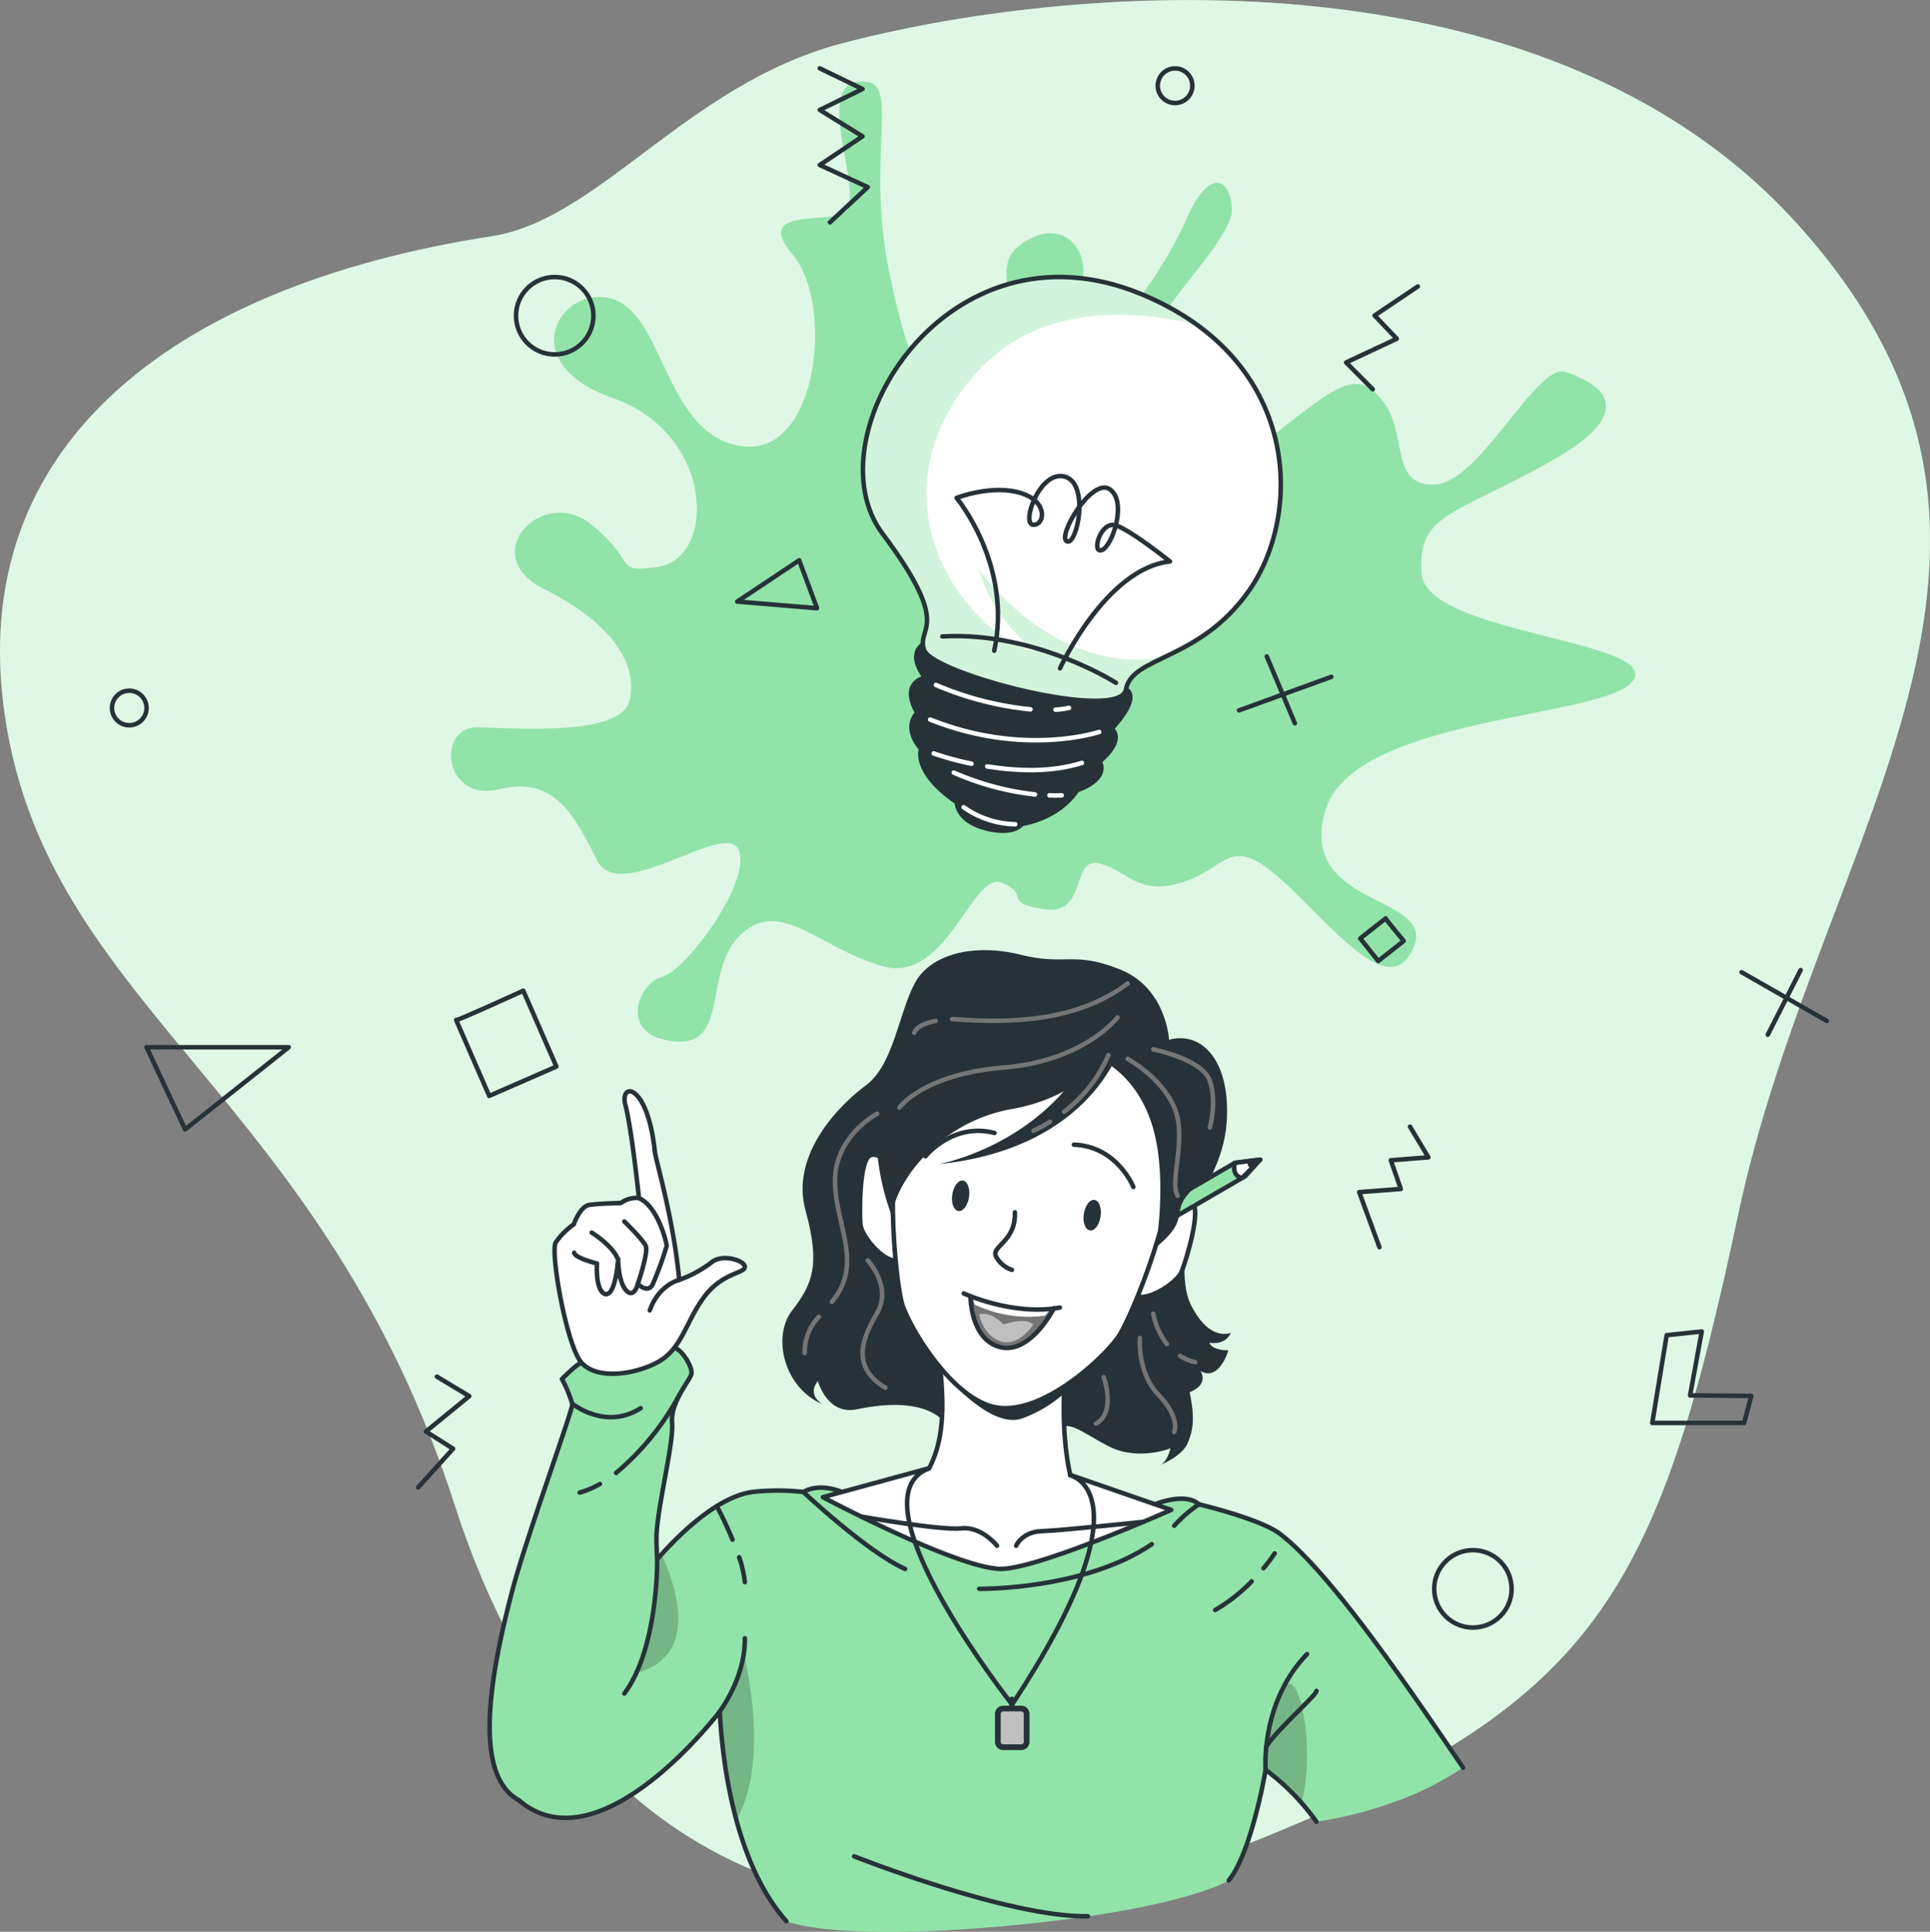<svg xmlns="http://www.w3.org/2000/svg" xmlns:xlink="http://www.w3.org/1999/xlink" viewBox="0 0 427.88 428.16"><rect x="0" y="0" width="427.88" height="428.16" fill="#808080" stroke="none"/><defs><style>.cls-1,.cls-3,.cls-6{fill:#fff;}.cls-1,.cls-13,.cls-4,.cls-5{stroke:#263238;}.cls-1,.cls-13,.cls-15,.cls-4,.cls-5,.cls-9{stroke-linecap:round;stroke-linejoin:round;}.cls-13,.cls-2,.cls-8{fill:#92e3a9;}.cls-3{opacity:0.7;}.cls-15,.cls-4,.cls-9{fill:none;}.cls-11,.cls-5{fill:#263238;}.cls-7{clip-path:url(#clip-path);}.cls-8{opacity:0.4;}.cls-9{stroke:#fff;}.cls-10{opacity:0.2;}.cls-12{fill:#757575;}.cls-14{fill:#bfbfbf;}.cls-15{stroke:#757575;}</style><clipPath id="clip-path"><path class="cls-1" d="M253.18,65.25C288.45,79.91,288.9,114,276.8,131.07c-11,15.5-25.88,14.33-27.18,21.75s-42.8-3.39-44.73-8.7,6.68-4.59-9.26-25.87S209.86,47.24,253.18,65.25Z"/></clipPath></defs><g id="Layer_2" data-name="Layer 2"><g id="Background_Simple" data-name="Background Simple"><path class="cls-2" d="M398.41,49.58c-56.66-62.66-162.83-53-212.16-39.85-33.94,9.08-53.52,39-77.25,42.64C37.51,63.4-9.53,99.84,1.64,162.05S71.92,243.8,100.93,333.9,201.57,438.79,277.6,408.31s89.69-54.22,107.74-139.08S463.32,121.37,398.41,49.58Z"/><path class="cls-3" d="M398.41,49.58c-56.66-62.66-162.83-53-212.16-39.85-33.94,9.08-53.52,39-77.25,42.64C37.51,63.4-9.53,99.84,1.64,162.05S71.92,243.8,100.93,333.9,201.57,438.79,277.6,408.31s89.69-54.22,107.74-139.08S463.32,121.37,398.41,49.58Z"/></g><g id="Doodles"><path class="cls-2" d="M145.94,125.62c12.87-2,12.59-29.42-10.11-37.4s-11.06-25.79.26-21.86,11.45,30.19,28.4,32.54S185,67.32,175.7,56.39s9.7-6.41,12-9.68c3.66-5.31-8.53-30.75,4.77-28.5,6.6,1.12-.32,17.48,4.61,41.81s10.85,36.45,22,23.5S218,60.43,226.15,54.31s14.77-.54,14,7.18-1.12,15.33,4.3,12.56,14.34-15.7,18.76-25.88,9.48-9.52,9.88-1.94-19.72,24-20.26,35.34,7.34,31.74,25.19,18.14,22-18.55,28.19-11.28,1.58,19.17,11.69,19,22.72-27.06,29.08-25,18.37,7.92-3.49,20S314.22,114,315.18,127.19s52.18,14.75,47,23.48-62.47,7.7-68.45,29.23,25,18.23,19.59,30.29-18-5.17-29.37-15.33-11.63-2.6-21.61.64-12.18-2.49-18.6-4.11-2.5,11.55-12.16,10.14-3-3.37-9.54-5.89-12.19,22.43-26.25,18.55S173.2,198.93,164.4,207,162,232,149.48,230.82s-8.1-12.88-2.8-14.24,19.66-20.6,17.18-28-26.41,12.26-31.48,2.13-9.52-18.82-21.76-15.77-14.11-14-4.53-13.73,31.81,1.92,33.55-6.1-3.95-17-19.06-24.57-.29-22.88,10.34-14.42S135.76,127.17,145.94,125.62Z"/><polygon class="cls-4" points="41.04 250.33 32.49 232.12 64.01 232.12 41.04 250.33"/><polygon class="cls-4" points="177.18 124.19 181.13 134.81 163.44 133.34 177.18 124.19"/><polyline class="cls-4" points="181.75 15.15 191.22 19.73 181.75 24.37 191.22 30.22 181.75 36.57 192.38 41.48 184 49.28"/><polygon class="cls-4" points="369.5 295.94 366.31 315.39 386.67 315.39 388.26 309.4 374.69 309.29 377.28 295.12 369.5 295.94"/><circle class="cls-4" cx="326.54" cy="352.16" r="8.58" transform="translate(-153.37 334.05) rotate(-45)"/><circle class="cls-4" cx="122.98" cy="69.98" r="8.58"/><line class="cls-4" x1="386.11" y1="215.49" x2="405.01" y2="226.29"/><line class="cls-4" x1="399.2" y1="215.01" x2="391.92" y2="229.34"/><line class="cls-4" x1="295.16" y1="150.02" x2="274.7" y2="157.45"/><line class="cls-4" x1="287.07" y1="160.31" x2="280.84" y2="145.49"/><path class="cls-4" d="M101.13,226.09c-.15.37,14.88-6.5,14.88-6.5l7.34,16.81-14.89,6.5Z"/><path class="cls-4" d="M307.2,203.56c-.15,0,4,5,4,5L305.56,213l-4-5Z"/><path class="cls-4" d="M32.49,156.91a3.83,3.83,0,1,1-3.83-3.82A3.84,3.84,0,0,1,32.49,156.91Z"/><path class="cls-4" d="M264.34,19a3.83,3.83,0,1,1-3.82-3.83A3.82,3.82,0,0,1,264.34,19Z"/><polyline class="cls-4" points="312.6 249.72 316.67 256.52 308.35 257.17 310.55 263.53 301.33 264.23 305.82 276.44"/><polyline class="cls-4" points="96.86 305.13 104.04 309.45 94.43 317.3 100.45 321.1 92.71 329.67"/><polyline class="cls-4" points="304.34 86.28 298.43 80.34 309.66 75.08 304.75 69.93 314.33 63.49"/></g><g id="Lamp"><path class="cls-5" d="M206.26,142.06s-6.17,1.43-1.18,8.15c0,0-5.65.93-1.71,7.81,0,0-3.41,2.9.84,8,0,0-2,5,7.92,11.81,0,0-.07,4.25,6.81,5.87,6,1.43,7.64-1.09,7.64-1.09s7.9-1,12.24-7.48c0,0,7-2.14,5-6.4,0,0,5.64-4.4,2.64-7.24,0,0,6.47-6.54,3.21-8.71C243.87,149,206.26,142.06,206.26,142.06Z"/><path class="cls-6" d="M253.18,65.25C288.45,79.91,288.9,114,276.8,131.07c-11,15.5-25.88,14.33-27.18,21.75s-42.8-3.39-44.73-8.7,6.68-4.59-9.26-25.87S209.86,47.24,253.18,65.25Z"/><g class="cls-7"><path class="cls-8" d="M249.62,152.82c-1.3,7.42-42.8-3.39-44.73-8.69s6.67-4.6-9.26-25.88,14.23-71,57.55-53a60.33,60.33,0,0,1,12,6.58c-17.72-3.9-41.81-4.58-55.08,19.84-14.45,26.59,8,50.77,19.33,52.66,0,0-9.36-6.82-12.47-18.29,0,0,16,23.69,41,19.74C253.48,147.91,250.2,149.5,249.62,152.82Z"/></g><path class="cls-4" d="M253.18,65.25C288.45,79.91,288.9,114,276.8,131.07c-11,15.5-25.88,14.33-27.18,21.75s-42.8-3.39-44.73-8.7,6.68-4.59-9.26-25.87S209.86,47.24,253.18,65.25Z"/><path class="cls-9" d="M243.68,162.24s-16.61,5.59-37.47-2.75"/><path class="cls-9" d="M234,157.31a22.64,22.64,0,0,0,3-.4"/><path class="cls-9" d="M207.5,151.82a71.51,71.51,0,0,0,20.95,5.41"/><path class="cls-9" d="M218.86,169.88c6.92,1.1,14.25,1.31,21-.78"/><path class="cls-9" d="M207,167a65.63,65.63,0,0,0,8.38,2.27"/><path class="cls-9" d="M229.46,176.09a61.63,61.63,0,0,1-18-4.84"/><path class="cls-9" d="M235.38,176.29c-.91.05-1.82.05-2.72,0"/><path class="cls-9" d="M213.64,178.92a20.57,20.57,0,0,0,11.43,3.78"/><path class="cls-4" d="M247.41,151.35s-17.74-11.4-38.49-10.29"/><path class="cls-4" d="M235,148.13s10.17-22.17,24.38-23.68c0,0-8.61-6.91-12-8s-5.47,6.27-3.13,5.49S250,111.07,246,108.42,234.27,119,236.53,120s5.1-12.79-.45-14.35S226.4,116.06,229,116.3s3.5-5-2.44-6.94c-6.42-2.14-14.48,1-14.48,1s12.45,14.89,8.34,33.87"/></g><g id="Character"><path class="cls-2" d="M272.43,416.78c5.11-6.33,8.16-24.5,8.16-24.5a51.33,51.33,0,0,1,11.26,11.5,89.34,89.34,0,0,0,16.71-4.17,68.16,68.16,0,0,0,15.79-7.83c-10.88-16-29.28-43.26-40.6-51.82-4.38-3.32-17.95-6.54-17.95-6.54-3.08-2.78-9.77,0-9.77,0-36.25,9.22-69.41-2.73-69.41-2.73s-4.69-2.16-8.54,0a52.06,52.06,0,0,0-11.28,0c-8.3,1.15-17.37,10.62-21.11,14.93l-31.85,36.89S112.77,397,115,399c18,15.43,44.55-19.63,44.55-19.63.17.07.58,30.53,14.79,46.46,0,0,10.07,4.6,49.23,1C262.43,423.21,272.43,416.78,272.43,416.78Z"/><path class="cls-10" d="M136.6,371.61c-6,.53-9.15-.91-10.35-3.47h0c8.68-10,18.81-21.78,19.44-22.51l1-1.14C151.19,354.56,154.93,370,136.6,371.61Z"/><path class="cls-10" d="M163.27,403.38a122.24,122.24,0,0,1-3.71-24.06s4.36-5.71,5.57-11.71C165.13,367.61,170.79,390.18,163.27,403.38Z"/><path class="cls-10" d="M288.54,399.61a47.74,47.74,0,0,0-8-7.33S281,378,285,373.61C288.24,370.12,291.67,388.24,288.54,399.61Z"/><path class="cls-4" d="M272.43,416.78c5.11-6.33,8.16-24.5,8.16-24.5a51.33,51.33,0,0,1,11.26,11.5"/><path class="cls-4" d="M324.35,391.78c-10.88-16-29.28-43.26-40.6-51.82-4.38-3.32-17.95-6.54-17.95-6.54-3.08-2.78-9.77,0-9.77,0-36.25,9.22-69.41-2.73-69.41-2.73s-4.69-2.16-8.54,0a52.06,52.06,0,0,0-11.28,0c-8.3,1.15-17.37,10.62-21.11,14.93l-31.85,36.89S112.77,397,115,399c18,15.43,44.55-19.63,44.55-19.63.17.07.58,30.53,14.79,46.46"/><path class="cls-11" d="M257.36,324.62l-.47.19A1.93,1.93,0,0,0,257.36,324.62Z"/><path class="cls-11" d="M268.13,297.63c3.81.56,4.74-2.23,4.74-2.23s-4.74,2.23-8.92-6.35c-2.38-4.88-1.21-13.86.24-20.69,2.93-4.83,7.18-11.5,7.75-19.43,1-13.6-5.39-20.49-12.77-18.47,0,0-.54-11.49-10.91-15.61s-12-.73-22-3.24-19.79-.32-23.37,6.16S198.14,236,192,240.53s-16.8,15.5-13.42,27.75,1.47,16.44-3,22.23-1.76,17.19,6.8,20.73c0,0-3.62-1.93-1.06-5.16,0,0,2,7.68,8.67,6.28s15.14-1.87,19.45,2.87,20.12,6,23.68,2.39,6.32-.26,12.77,3,13.61.4,13.61.4-.61,2.79-2.15,3.63c1.32-.56,4.94-2.29,6-4.88s1.66-5.12.39-11.19c4.47-1.75,2.4-4.7,2.4-4.7,4.19,2.41,6.19-4.57,6.19-4.57C268.42,299.23,268.13,297.63,268.13,297.63Z"/><path class="cls-1" d="M259.65,334.66s-28.23,12.57-37.29,13.07-39.93-15.89-39.93-15.89L206,325.42c3.2-6.11,3.28-13.28,2.51-21.7-.24-2.6-.56-5.07-.89-7.27-.81-5.33-1.69-9.05-1.69-9.05l33.24,1.37a57.79,57.79,0,0,0-1.71,6.45,79.53,79.53,0,0,0-1.57,13.7c-.38,11.5,1.4,18,1.4,18Z"/><path class="cls-1" d="M190.94,336.15s17.8,3.12,22.22,2.61,7.89,3.85,7.89,3.85"/><path class="cls-1" d="M253.49,337.31s-18.13,1.92-22.53,2.07-5.69,3.23-5.69,3.23"/><path class="cls-11" d="M237.42,295.22a79.53,79.53,0,0,0-1.57,13.7,28.66,28.66,0,0,1-9.31,5.5c-5.59,1.85-13-5-18.07-10.7-.24-2.6-.56-5.07-.89-7.27Z"/><path class="cls-1" d="M198.17,259.41s-2.74-4.21-5.19-3.36-2.44,12.26-2.24,15.23,6.16,9.6,8.66,7.78"/><path class="cls-1" d="M258.34,268.27s3.84-3.23,5.94-1.71S263.08,279,262,281.78s-8.67,7.42-10.54,5"/><path class="cls-1" d="M221.17,312c-10.08-1.48-20.08-18.57-21.28-23.38-1.34-5.35-4.3-31.74,1.46-46.2,6.47-16.25,20-23.1,33.19-21.16s24.17,12.41,25.68,29.83c1.34,15.51-9.1,39.93-11.93,44.66C245.75,300,231.79,313.52,221.17,312Z"/><path class="cls-11" d="M244,269.61c-.27,1.87-1.33,3.26-2.36,3.11s-1.64-1.79-1.36-3.65,1.33-3.26,2.36-3.11S244.27,267.75,244,269.61Z"/><path class="cls-11" d="M211.12,264.77c-.28,1.87.33,3.5,1.36,3.65s2.09-1.24,2.36-3.1-.34-3.5-1.36-3.65S211.39,262.9,211.12,264.77Z"/><path class="cls-12" d="M233.64,290s-5.22,10.24-11.89,8.57-6.6-11-6.6-11.28c0,0,.33.15.94.37a39.73,39.73,0,0,0,8.14,2.09,44.76,44.76,0,0,0,8.12.33C233.16,290.06,233.64,290,233.64,290Z"/><path class="cls-1" d="M225,268.71c.26,6.44-5.26,7.52-4.2,9.75a6.15,6.15,0,0,0,3.54,3"/><path class="cls-4" d="M215.15,287.3s-.06,9.62,6.61,11.29S233.64,290,233.64,290"/><path class="cls-4" d="M205.17,256.29s6-7.58,15.31-5.17"/><path class="cls-4" d="M251.26,263.08s-3.57-9-13.17-9.37"/><polygon class="cls-13" points="279.39 257.03 277.52 259.09 276.08 260.69 259.41 270.37 260.1 265.7 273.75 257.76 276.7 257.38 279.39 257.03"/><path class="cls-1" d="M275.39,261.09c-2.47-.46-1.64-3.34-1.64-3.34l5.64-.72Z"/><path class="cls-11" d="M279.39,257l-1.87,2.06a1.25,1.25,0,0,1-.82-1.71Z"/><path class="cls-11" d="M244.42,235.11s-6.33,8.31-20.07,10.7c-17.21,3-26.71,17.88-26.48,24.09a53,53,0,0,1-2.94-27.39c3.41-22.83,24.72-29.37,40.22-27.78s23,17.13,23,17.13,11.63,9.06,9.94,20.48c-1.61,10.92-4.27,11.23-5.67,13.7-1.94,3.43.61,4.85-6.19,10.48,0,0,2.68-15.25-.65-26.63S244.42,235.11,244.42,235.11Z"/><path class="cls-11" d="M248.68,231.24s-6.07,23.18-40.57,26.8c0,0,23.24-4.2,34-25.43Z"/><path class="cls-14" d="M222.5,293.56s4.74-1.69,6.57,0c0,0-3.12,5-7.13,3.78s-4.86-6-4.86-6S219.25,290.33,222.5,293.56Z"/><path class="cls-6" d="M233,290.1l-1.35,1.53a28,28,0,0,1-15.57-2.48l-.47-1.67a43.41,43.41,0,0,0,8.61,2.29A52,52,0,0,0,233,290.1Z"/><path class="cls-4" d="M213.66,286.68s10.84,5.06,21.31,3.14"/><path class="cls-15" d="M247.76,225.52s-7.36,9.63-25.26,11.1-23.1,8.89-23.1,8.89"/><path class="cls-15" d="M207.43,226.3c-1.67.31-4,.91-4.74,2.6"/><path class="cls-15" d="M250,218c-10.81,8.08-24.76,9-38.93,7.86"/><path class="cls-15" d="M181.54,291.86a11.29,11.29,0,0,0-3.14,8.05"/><path class="cls-15" d="M194.46,246.85c-5,2.85-9.05,8.09-9.32,14-.45,10,6.69,19-.72,27.7"/><path class="cls-15" d="M192.38,279.37s5.55,5.86,2,11.82-5.46,12,1.92,16.4"/><path class="cls-15" d="M232.79,248.63a36.08,36.08,0,0,1-3.66,2"/><path class="cls-15" d="M245.73,233.86a31.49,31.49,0,0,1-9.81,12.55"/><path class="cls-15" d="M250,234.69s7.48,4.07,10.36,10.82-1.17,16.25.71,19.53"/><path class="cls-15" d="M261.62,300.53a11,11,0,0,0,3.34,1.4"/><path class="cls-15" d="M255.68,291.19a16,16,0,0,0,3,6.7"/><path class="cls-15" d="M252.73,296.56s-.7,7.62,4.16,12.66,3.43,8.18,3.43,8.18"/><path class="cls-15" d="M244.68,305.25s2.89,7.72-1.71,10.3"/><path class="cls-15" d="M255.68,232.58s10.95,2.2,12.55,7,0,10.3,0,10.3"/><path class="cls-13" d="M115,399c-9.27-5.15-7.47-23.67-1.33-46.79,3-11.36,13.42-40,13.21-41a27.29,27.29,0,0,0-2.3-5.55s3-3.06,4.26-3.61c5.41-2.3,16.09-5.21,21-3.19,1.53.64,3.75,4.21,3.44,5.67s-4.7,6.26-4.28,10.85-3.57,19.78-3.46,25.83c0,1.25.08,2.81.15,4.5.05,1.08,0,20-7.28,29.66"/><path class="cls-1" d="M145.19,255.32c.19,1.84,4.17,15,5.39,28.37a26.66,26.66,0,0,0,7.06-3.81c2.49-2.17,7.7-.43,7.48,1s-5,1.19-9.05,6.64S151.2,299,145.82,301.91s-13.75,3.92-17,0-6.87-24.4-5.61-26.54a16.1,16.1,0,0,1,4-4s1.37-4,3.45-4.31,7-.42,7-.42a5.7,5.7,0,0,1,4-1.09s-1.62-15.41-3-20.58S143.56,239.86,145.19,255.32Z"/><path class="cls-4" d="M141.68,265.57c4.25,1.91,6.13,10,6.13,10.57a74.2,74.2,0,0,1-3.07,8.44c-1.05,2.3-3.34,0-3.34,0s-.7,3-2.31,1.69c-2.05-1.69-2.05-7.16-2.05-7.16s-.25,4.55-1.45,6.77-3.58.74-3.24-5.83c0,0-4.89-1.2-5.06-2.39"/><path class="cls-4" d="M137,279.11c-1.2-3.08-5.82-5.91-5.82-5.91"/><path class="cls-4" d="M141.4,284.58s2.41-7,1.76-8.44-4.75-5.41-4.75-5.41"/><path class="cls-4" d="M150.58,283.69s-4.51,1-6.53,6.75"/><path class="cls-4" d="M126.89,311.12s7.3,6,15.15,1"/><path class="cls-4" d="M133,328.92a19.22,19.22,0,0,1-4.48,1.9"/><path class="cls-4" d="M150.58,309.22a58.44,58.44,0,0,1-14,17.25"/><path class="cls-4" d="M178.08,330.69s14.24,13.38,22.58,17.06"/><path class="cls-4" d="M163.87,345.17a24.2,24.2,0,0,1,1.26,5.51"/><path class="cls-4" d="M158.92,333.83q1.92,3.63,3.48,7.43"/><path class="cls-4" d="M217.08,352.16s23.32.31,38.28-9.9"/><path class="cls-4" d="M265.8,333.42a30.28,30.28,0,0,0-5.47,4.75"/><path class="cls-4" d="M277.5,350.51a37.42,37.42,0,0,1-8.1,6.35"/><path class="cls-4" d="M282.59,344.31a35.74,35.74,0,0,1-2.47,3.29"/><path class="cls-4" d="M159.56,379.32s5.69-7.37,5.57-16.2"/><path class="cls-4" d="M280.59,392.28s-1.23-14.83,9.18-25.66"/><path class="cls-4" d="M291.85,374.78c.5.5-8.88,8.68-11.11,12.34"/><path class="cls-4" d="M189.37,411.45s34.13,13.57,51.8,13.28"/><rect class="cls-14" x="221.18" y="378.7" width="6.43" height="8.56" rx="1.19"/><path class="cls-11" d="M226.42,387.9h-4a1.83,1.83,0,0,1-1.83-1.83v-6.18a1.83,1.83,0,0,1,1.83-1.83h4a1.83,1.83,0,0,1,1.82,1.83v6.18A1.83,1.83,0,0,1,226.42,387.9Zm-4-8.57a.56.56,0,0,0-.56.56v6.18a.56.56,0,0,0,.56.56h4a.56.56,0,0,0,.55-.56v-6.18a.56.56,0,0,0-.55-.56Z"/><path class="cls-4" d="M237.25,327s18.11,3.73-12.86,50.8c0,0-36.07-45.71-18.43-52.34"/><path class="cls-11" d="M225,377.28c0,.69-.3,1.25-.68,1.25s-.69-.56-.69-1.25.31-1.25.69-1.25S225,376.59,225,377.28Z"/></g></g></svg>